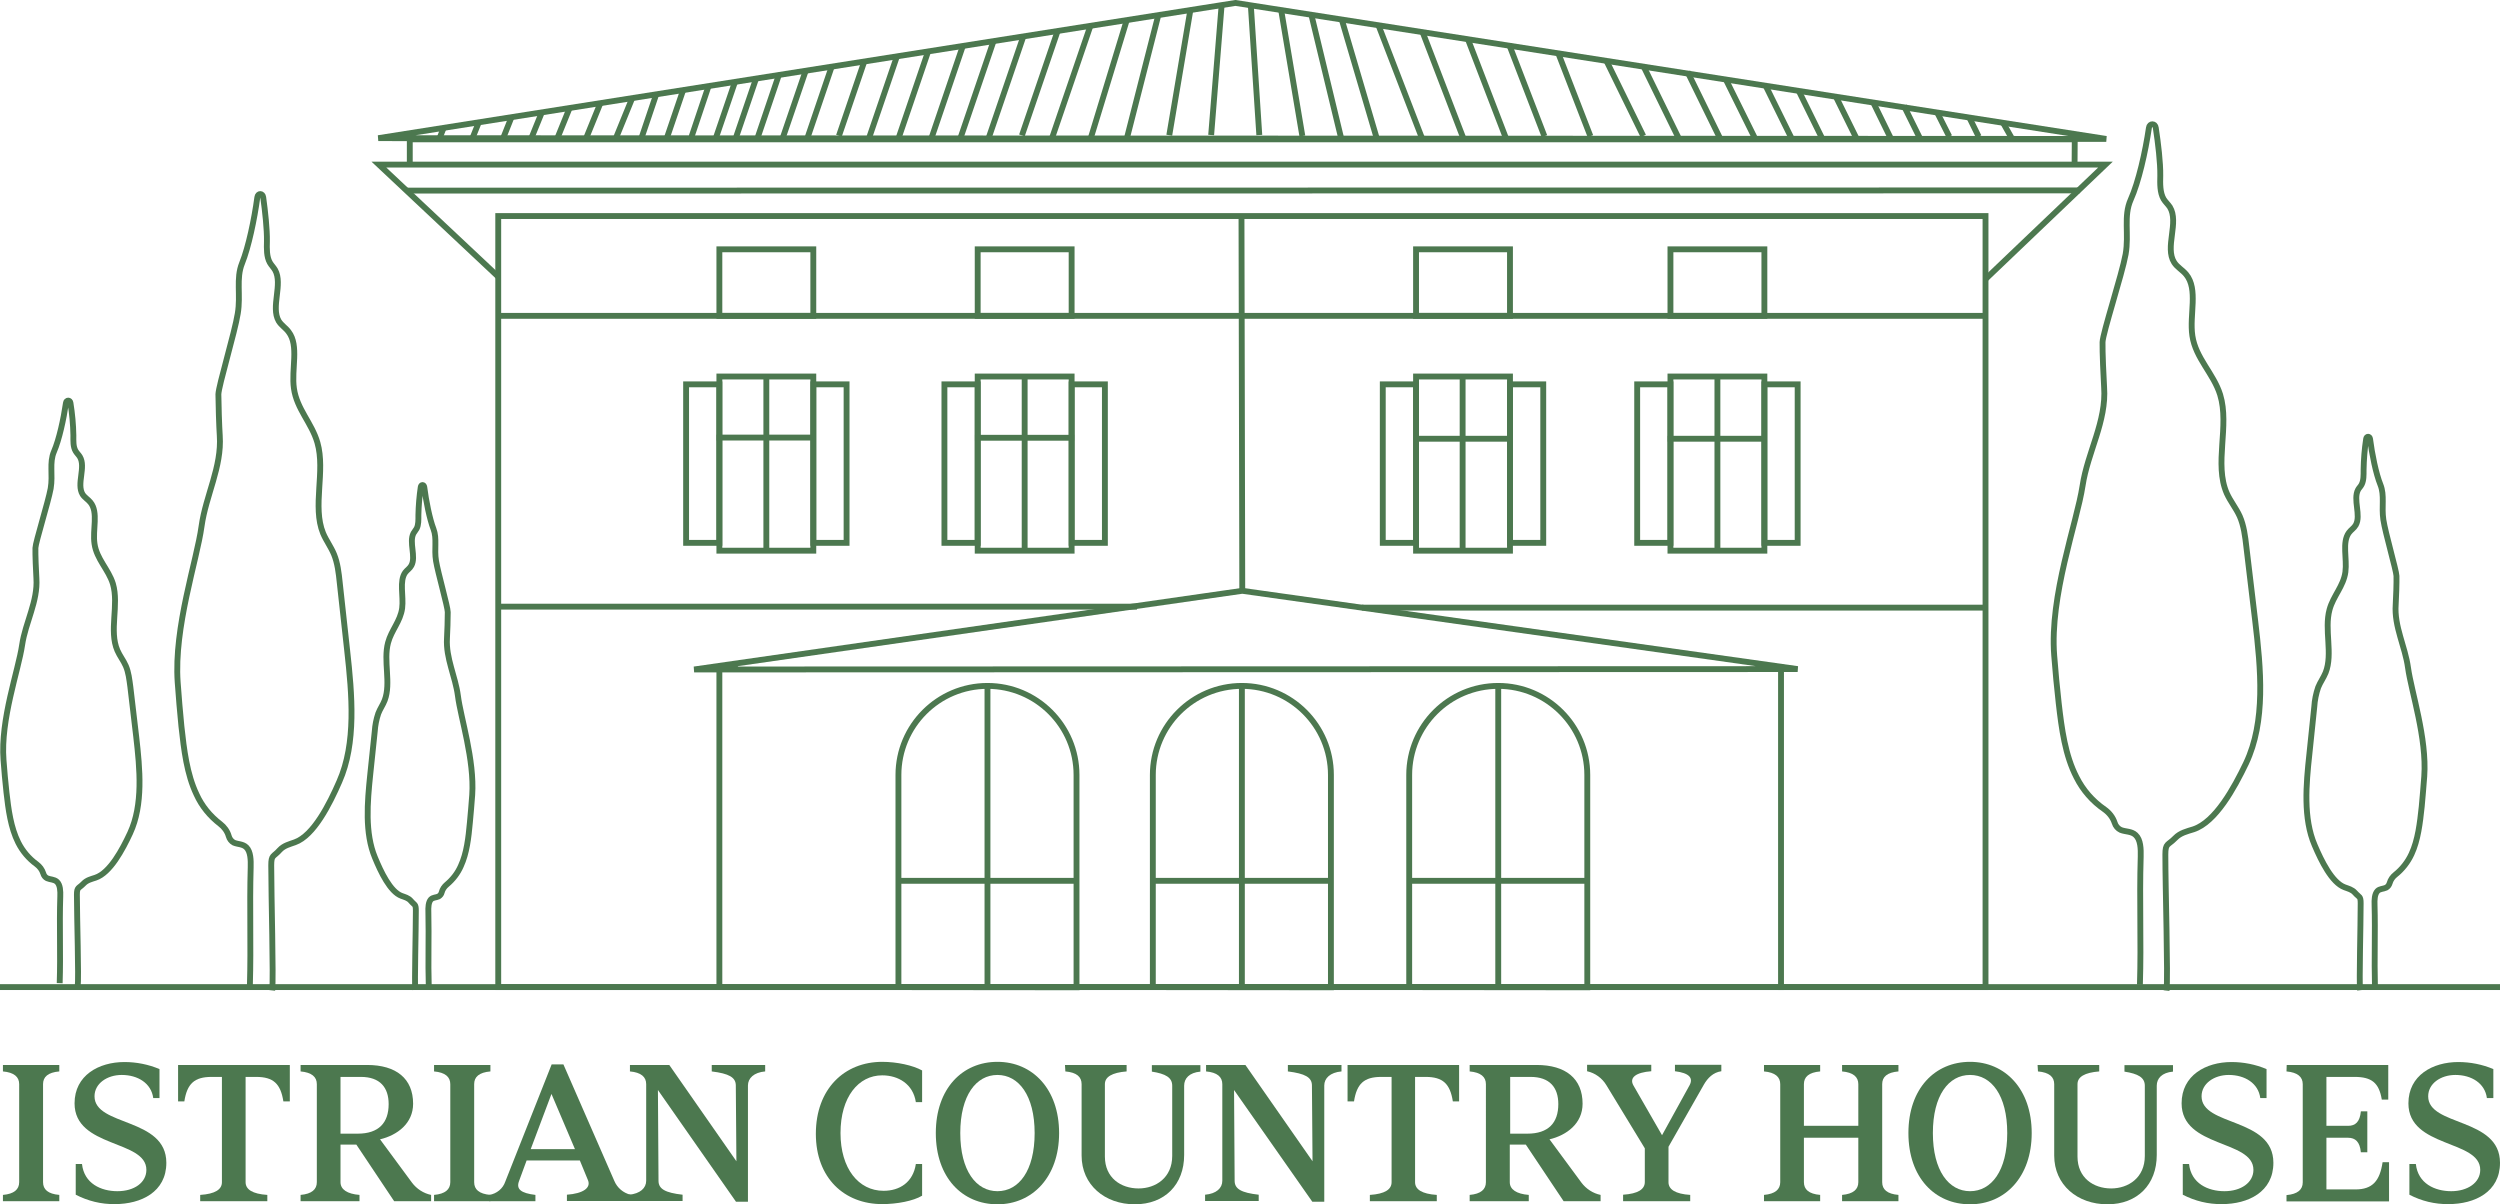 <?xml version="1.0" encoding="utf-8"?>
<!-- Generator: Adobe Illustrator 27.0.0, SVG Export Plug-In . SVG Version: 6.00 Build 0)  -->
<svg version="1.1" id="Layer_1" xmlns="http://www.w3.org/2000/svg" xmlns:xlink="http://www.w3.org/1999/xlink" x="0px" y="0px"
	 width="1277.5px" height="615.4px" viewBox="0 0 1277.5 615.4" style="enable-background:new 0 0 1277.5 615.4;"
	 xml:space="preserve">
<style type="text/css">
	.st0{fill:#FFFFFF;}
	.st1{fill:none;stroke:#FFFFFF;stroke-width:3;stroke-miterlimit:10;}
	.st2{fill:#4C784F;}
	.st3{fill:none;stroke:#4C784F;stroke-width:3;stroke-miterlimit:10;}
</style>
<g>
	<path class="st2" d="M1.5,544.2h28.8v3.3c-5.8,0.5-8.3,2.8-8.3,6.5v50.1c0,3.7,2.5,6,8.3,6.5v3.2H1.5v-3.2c5.7-0.5,8.3-2.8,8.3-6.5
		V554c0-3.7-2.6-6-8.3-6.5V544.2z"/>
	<path class="st2" d="M74.8,597.8c0-15.5-36.7-11.1-36.7-34c0-14.3,12.4-21.1,25.5-21.1c6.1,0,12.2,1.2,17.9,3.6v14.8h-3.2
		c-1-7.6-7.9-11.8-16.1-11.8c-7.5,0-13.9,4.4-13.9,10.9c0,15.5,36.7,10.7,36.7,34c0,14.9-12.9,21.1-26.3,21.1
		c-7,0.1-13.8-1.6-20-4.8v-15.7h3.2c1.1,10,9.7,13.9,18.1,13.9C68.6,608.7,74.8,604.3,74.8,597.8z"/>
	<path class="st2" d="M91,562.8v-18.6h57.1v18.6h-3.3c-1.4-9-5.1-12.5-13.9-12.5h-5.4v53.8c0,3.7,3.5,6,11.1,6.5v3.2h-34.3v-3.2
		c7.7-0.5,11.1-2.8,11.1-6.5v-53.8h-5.3c-8.8,0-12.5,3.5-13.9,12.5L91,562.8z"/>
	<path class="st2" d="M153.6,544.2h34c14.9,0,23.5,7,23.5,19.8c0,10.1-8.1,16.1-16.9,18.2l16.3,22.1c2.4,3.2,5.9,5.5,9.8,6.3v3.2
		h-18.9l-19.3-28.9H174v19.2c0,3.7,3.4,6,9.7,6.5v3.2h-30.1v-3.2c5.7-0.5,8.3-2.8,8.3-6.5V554c0-3.7-2.6-6-8.3-6.5V544.2z
		 M174,579.3h8.8c10.7,0,15.8-5.5,15.8-15.1c0-8.5-4.4-13.9-14.2-13.9H174L174,579.3z"/>
	<path class="st2" d="M221.8,544.2h28.8v3.3c-5.8,0.5-8.3,2.8-8.3,6.5v50.1c0,3.7,2.5,6,8.3,6.5v3.2h-28.8v-3.2
		c5.7-0.5,8.3-2.8,8.3-6.5V554c0-3.7-2.6-6-8.3-6.5V544.2z"/>
	<path class="st2" d="M296.3,593h-27.2l-3.9,10.6c-1.5,4.1,1,6.1,8.4,7v3.2h-23.6v-3.2c3.8-0.6,7-3.2,8.2-6.8l23.7-59.9h6l26,59.5
		c1.5,3.6,4.6,6.2,8.3,7.1v3.2h-32.5v-3.2c8.3-0.6,12.3-3.5,10.8-7.3L296.3,593z M271.2,587.2h22.6l-12-28.2L271.2,587.2z"/>
	<path class="st2" d="M376.3,593.4l-0.3-38.7c0-4.2-3.5-6.1-12.3-7.2v-3.3H391v3.3c-5.8,0.5-8.8,3.5-8.8,7.2v59.4h-6.1L336.2,557
		l0.3,46.4c0,4.2,3.5,6.1,12.3,7.1v3.2h-27.4v-3.2c5.7-0.5,8.8-3.4,8.8-7.1V554c0-3.7-2.6-6-8.3-6.5v-3.3H342L376.3,593.4z"/>
	<path class="st2" d="M429.5,579c0,18.1,9.2,29.5,22,29.5c8.3,0,15.1-4.4,16.5-13.7h3.2V611c-4.5,2.7-12.8,4.3-20.4,4.3
		c-19.3,0-33.9-13.3-33.9-35.9c0-23,14.6-36.8,33.9-36.8c7.6,0,15.7,1.8,20.4,4.4v16.2H468c-1.4-9.3-9-13.7-17.2-13.7
		C438.7,549.5,429.5,560.5,429.5,579z"/>
	<path class="st2" d="M509.7,615.4c-17.9,0-31.5-13.6-31.5-36.4s13.6-36.4,31.5-36.4s31.5,13.9,31.5,36.4S527.5,615.4,509.7,615.4z
		 M509.7,549.3c-10.9,0-19,10.5-19,29.7c0,19.2,8.1,29.7,19,29.7s19-10.4,19-29.7C528.7,559.7,520.5,549.3,509.7,549.3z"/>
	<path class="st2" d="M544.2,544.2h31.5v3.3c-7.5,0.6-11.1,2.8-11.1,6.5v37c0,10.9,8.2,16.3,17.2,16.3c8.8,0,17.2-5.5,17.2-16.6
		v-35.9c0-4.2-3.4-6.1-10.4-7.2v-3.3h24.8v3.3c-5.7,0.5-8.3,3.5-8.3,7.2v35.4c0,15.1-9.9,25.2-25.2,25.2c-15.3,0-27.2-9.9-27.2-24.9
		V554c0-3.7-2.5-6-8.3-6.5L544.2,544.2z"/>
	<path class="st2" d="M670.7,593.4l-0.3-38.7c0-4.2-3.5-6.1-12.3-7.2v-3.3h27.4v3.3c-5.8,0.5-8.8,3.5-8.8,7.2v59.4h-6.1L630.6,557
		l0.3,46.4c0,4.2,3.5,6.1,12.3,7.1v3.2h-27.4v-3.2c5.8-0.5,8.8-3.4,8.8-7.1V554c0-3.7-2.6-6-8.3-6.5v-3.3h20.1L670.7,593.4z"/>
	<path class="st2" d="M688.6,562.8v-18.6h57v18.6h-3.2c-1.4-9-5.1-12.5-13.9-12.5h-5.4v53.8c0,3.7,3.5,6,11.1,6.5v3.2H700v-3.2
		c7.7-0.5,11.1-2.8,11.1-6.5v-53.8h-5.3c-8.8,0-12.5,3.5-13.9,12.5L688.6,562.8z"/>
	<path class="st2" d="M751.2,544.2h34c14.9,0,23.5,7,23.5,19.8c0,10.1-8.1,16.1-16.9,18.2l16.3,22.1c2.4,3.2,5.9,5.5,9.8,6.3v3.2
		h-18.9l-19.3-28.9h-8.2v19.2c0,3.7,3.4,6,9.7,6.5v3.2h-30.2v-3.2c5.7-0.5,8.3-2.8,8.3-6.5V554c0-3.7-2.6-6-8.3-6.5V544.2z
		 M771.7,579.3h8.8c10.7,0,15.8-5.5,15.8-15.1c0-8.5-4.4-13.9-14.2-13.9h-10.4V579.3z"/>
	<path class="st2" d="M829.4,610.5c7.7-0.5,11.1-2.8,11.1-6.5v-17.2l-19.6-32.2c-2.2-3.7-5.8-6.3-9.9-7.2v-3.3h32.8v3.3
		c-7.9,0.6-11.4,3.3-9.1,7.3l14.6,25.4l14.1-25.6c1.9-3.6-0.1-6.2-7.5-7.1v-3.3h23.7v3.3c-4.2,0.6-7,3.5-8.9,6.8L852.6,586v18.1
		c0,3.7,3.5,6,11.1,6.5v3.2h-34.3V610.5z"/>
	<path class="st2" d="M941.3,544.2h28.8v3.3c-5.8,0.5-8.3,2.8-8.3,6.5v50.1c0,3.7,2.5,6,8.3,6.5v3.2h-28.8v-3.2
		c5.7-0.5,8.3-2.8,8.3-6.5v-22.7h-27.8v22.7c0,3.7,2.5,6,8.3,6.5v3.2h-28.7v-3.2c5.7-0.5,8.3-2.8,8.3-6.5V554c0-3.7-2.6-6-8.3-6.5
		v-3.3h28.7v3.3c-5.8,0.5-8.3,2.8-8.3,6.5v21.3h27.8V554c0-3.7-2.6-6-8.3-6.5V544.2z"/>
	<path class="st2" d="M1006.7,615.4c-17.9,0-31.5-13.6-31.5-36.4s13.6-36.4,31.5-36.4s31.5,13.9,31.5,36.4
		S1024.5,615.4,1006.7,615.4z M1006.7,549.3c-11,0-19,10.5-19,29.7c0,19.2,8.1,29.7,19,29.7s19-10.4,19-29.7
		C1025.7,559.7,1017.6,549.3,1006.7,549.3z"/>
	<path class="st2" d="M1041.2,544.2h31.5v3.3c-7.5,0.6-11.1,2.8-11.1,6.5v37c0,10.9,8.2,16.3,17.2,16.3c8.8,0,17.2-5.5,17.2-16.6
		v-35.9c0-4.2-3.4-6.1-10.4-7.2v-3.3h24.8v3.3c-5.7,0.5-8.3,3.5-8.3,7.2v35.4c0,15.1-9.9,25.2-25.2,25.2c-15.3,0-27.2-9.9-27.2-24.9
		V554c0-3.7-2.5-6-8.3-6.5L1041.2,544.2z"/>
	<path class="st2" d="M1151.5,597.8c0-15.5-36.7-11.1-36.7-34c0-14.3,12.4-21.1,25.5-21.1c6.1,0,12.2,1.2,17.9,3.6v14.8h-3.2
		c-1-7.6-7.9-11.8-16.1-11.8c-7.5,0-13.9,4.4-13.9,10.9c0,15.5,36.7,10.7,36.7,34c0,14.9-12.9,21.1-26.3,21.1
		c-7,0.1-13.8-1.6-20-4.8v-15.7h3.2c1.1,10,9.7,13.9,18.1,13.9C1145.2,608.7,1151.5,604.3,1151.5,597.8z"/>
	<path class="st2" d="M1168.5,544.2h51.9v17.7h-3.3c-1.4-8.5-5.1-11.6-13.9-11.6h-14.4v25h11.1c3.7,0,6-2,6.5-7.4h3.3v20.9h-3.3
		c-0.5-5.3-2.8-7.4-6.5-7.4h-11.1v26.4h14.8c8.8,0,12.5-4.4,13.9-13.9h3.3v20h-52.4v-3.2c5.7-0.5,8.3-2.8,8.3-6.5V554
		c0-3.7-2.6-6-8.3-6.5L1168.5,544.2z"/>
	<path class="st2" d="M1267.4,597.8c0-15.5-36.7-11.1-36.7-34c0-14.3,12.4-21.1,25.5-21.1c6.1,0,12.2,1.2,17.9,3.6v14.8h-3.3
		c-1-7.6-7.9-11.8-16.1-11.8c-7.5,0-13.9,4.4-13.9,10.9c0,15.5,36.7,10.7,36.7,34c0,14.9-12.9,21.1-26.3,21.1
		c-7,0.1-13.9-1.6-20-4.8v-15.7h3.3c1.1,10,9.7,13.9,18.1,13.9C1261,608.7,1267.4,604.3,1267.4,597.8z"/>
</g>
<path class="st3" d="M1093.5,503.2c0.7-22.5-0.3-42.9,0.4-65.4c0.1-4,0-8.7-2.6-11.1c-2.1-2-5.1-1.6-7.6-2.6c-1.5-0.7-2.6-2-3.1-3.6
	c-0.9-2.8-2.8-5.2-5.2-6.9c-6.1-4.2-11-9.8-14.3-16.4c-5.8-11.2-7.6-24.8-9.1-37.9c-0.9-8.1-1.7-16.2-2.3-24.3
	c-2.4-30.7,11.6-67.7,14.5-86.8c2.6-17.2,12.3-32.9,11-50.4c-0.3-4.5-0.9-18.4-0.8-22.9c0.1-4.7,9.9-34.5,11.8-45
	c1.8-10.3-1.2-19.4,2.6-27.9c4-8.9,7.5-24.4,9.3-36.7c0.3-2.4,3.2-2.4,3.5,0c1.2,7.8,2.4,17.9,2.3,24.5c-0.1,4.1-0.2,8.6,1.7,11.9
	c0.9,1.5,2.2,2.6,3.2,4.1c4.8,7.8-2.7,20.6,2.2,28.3c1.6,2.5,4.2,3.8,6.1,6.1c6.3,7.6,1.6,20.7,3.2,31.4
	c1.7,11.5,10.8,19.2,14.2,30.1c4.9,16-3.2,35.4,3.4,50.4c1.9,4.2,4.7,7.5,6.6,11.7c2.1,4.8,2.8,10.3,3.4,15.7l4.5,37.7
	c2.9,24.6,5.5,51.4-4.7,72.9c-6,12.5-15.5,30-26.9,33.7c-3.2,1-6.7,1.8-9.2,4.4c-3.8,3.9-5.1,2.5-5.1,8.5c0,17.4,1.4,62.4,0.6,69.5"
	/>
<path class="st3" d="M1213.6,504.2c-0.4-14.4,0.2-27.4-0.2-41.8c-0.1-2.6,0-5.5,1.5-7.1c1.2-1.2,2.9-1,4.4-1.7
	c0.9-0.5,1.5-1.3,1.8-2.3c0.5-1.8,1.6-3.3,3-4.4c3.5-2.8,6.3-6.4,8.2-10.5c3.3-7.1,4.3-15.8,5.2-24.2c0.5-5.2,0.9-10.4,1.3-15.5
	c1.4-19.6-6.6-43.2-8.3-55.5c-1.5-11-7.1-21-6.3-32.2c0.2-2.9,0.5-11.8,0.4-14.7s-5.7-22-6.7-28.7s0.7-12.4-1.5-17.9
	c-2.3-5.7-4.3-15.6-5.3-23.4c-0.2-1.5-1.8-1.5-2,0c-0.8,5.2-1.2,10.4-1.3,15.7c0,2.6,0.1,5.5-1,7.6c-0.5,1-1.3,1.7-1.8,2.6
	c-2.7,5,1.6,13.2-1.2,18.1c-0.9,1.6-2.4,2.4-3.5,3.9c-3.6,4.9-0.9,13.2-1.8,20.1c-1,7.3-6.2,12.2-8.1,19.2
	c-2.8,10.2,1.8,22.6-2,32.2c-1.1,2.7-2.7,4.8-3.8,7.5c-1.1,3.2-1.8,6.6-2,10l-2.5,24.1c-1.7,15.7-3.2,32.9,2.7,46.6
	c3.4,8,8.8,19.1,15.3,21.5c1.8,0.7,3.8,1.1,5.3,2.8c2.2,2.5,2.9,1.6,2.9,5.4c0,11.1-0.8,39.9-0.3,44.4"/>
<path class="st3" d="M219.1,504.3c-0.4-13.1,0.1-25-0.2-38.2c-0.1-2.3,0-5.1,1.3-6.5c1.1-1.1,2.6-0.9,3.9-1.5
	c0.8-0.5,1.4-1.2,1.6-2.1c0.4-1.6,1.4-3,2.6-4c3.1-2.6,5.6-5.8,7.2-9.5c3-6.5,3.9-14.4,4.6-22.1c0.5-4.7,0.8-9.5,1.2-14.2
	c1.2-17.9-5.9-39.5-7.3-50.6c-1.3-10-6.2-19.2-5.6-29.4c0.2-2.6,0.4-10.7,0.4-13.4s-5-20.1-6-26.2s0.6-11.3-1.3-16.3
	c-2-5.2-3.8-14.3-4.7-21.4c-0.2-1.4-1.6-1.4-1.8,0c-0.7,4.7-1.1,9.5-1.2,14.3c0,2.4,0.1,5-0.9,6.9c-0.5,0.9-1.1,1.5-1.6,2.4
	c-2.4,4.6,1.4,12-1.1,16.5c-0.8,1.5-2.1,2.2-3.1,3.5c-3.2,4.4-0.8,12.1-1.6,18.3c-0.9,6.7-5.5,11.2-7.2,17.6
	c-2.5,9.3,1.6,20.6-1.7,29.4c-0.9,2.4-2.4,4.4-3.3,6.8c-1,3-1.6,6-1.8,9.1l-2.3,22c-1.5,14.4-2.8,30,2.4,42.5
	c3,7.3,7.8,17.5,13.6,19.6c1.6,0.6,3.4,1,4.7,2.5c1.9,2.3,2.6,1.5,2.6,5c0,10.1-0.7,36.4-0.3,40.5"/>
<path class="st3" d="M127.7,503.4c0.6-20.7-0.2-39.5,0.4-60.2c0.1-3.7,0-8-2.2-10.2c-1.8-1.8-4.3-1.5-6.4-2.4
	c-1.3-0.7-2.2-1.9-2.6-3.3c-0.7-2.5-2.3-4.7-4.4-6.3c-5.2-4-9.4-9.1-12.1-15.1c-4.9-10.3-6.4-22.8-7.7-34.8
	c-0.7-7.4-1.4-14.9-1.9-22.4c-2-28.2,9.8-62.2,12.2-79.8c2.2-15.8,10.4-30.3,9.3-46.3c-0.3-4.2-0.7-16.9-0.7-21.1
	c0.1-4.4,8.4-31.7,9.9-41.3c1.6-9.5-1-17.8,2.2-25.7c3.3-8.2,6.3-22.5,7.8-33.7c0.3-2.2,2.7-2.2,3,0c1,7.2,2,16.4,1.9,22.5
	c-0.1,3.8-0.2,7.9,1.5,10.9c0.8,1.4,1.9,2.4,2.7,3.8c4,7.2-2.3,18.9,1.8,26c1.4,2.3,3.6,3.5,5.1,5.6c5.4,7,1.3,19.1,2.7,28.9
	c1.5,10.6,9.1,17.6,12,27.7c4.2,14.7-2.7,32.6,2.9,46.3c1.6,3.8,4,6.9,5.6,10.8c1.8,4.4,2.4,9.5,2.9,14.4l3.8,34.7
	c2.5,22.6,4.7,47.3-4,67c-5,11.5-13.1,27.6-22.7,31c-2.7,1-5.6,1.6-7.8,4c-3.2,3.6-4.3,2.3-4.3,7.8c0,16,1.2,57.4,0.5,63.9"/>
<path class="st3" d="M30.5,502.4c0.5-15.2-0.2-29.1,0.3-44.3c0.1-2.7,0-5.9-1.7-7.5c-1.4-1.3-3.4-1.1-5-1.8c-1-0.5-1.7-1.4-2-2.5
	c-0.6-1.9-1.8-3.5-3.4-4.7c-4-2.9-7.2-6.7-9.4-11.1c-3.8-7.6-5-16.8-6-25.6c-0.6-5.5-1.1-11-1.5-16.5c-1.6-20.8,7.6-45.8,9.5-58.8
	c1.7-11.6,8.1-22.3,7.3-34.1c-0.2-3.1-0.6-12.5-0.5-15.5s6.5-23.3,7.8-30.4c1.2-7.1-0.8-13.1,1.7-18.9c2.6-6,4.9-16.5,6.1-24.8
	c0.2-1.6,2.1-1.6,2.3,0c0.9,5.5,1.4,11,1.5,16.6c0,2.8-0.2,5.8,1.2,8.1c0.6,1,1.5,1.8,2.1,2.8c3.2,5.3-1.8,13.9,1.4,19.2
	c1.1,1.7,2.8,2.6,4,4.1c4.2,5.1,1,14,2.1,21.2c1.1,7.8,7.1,13,9.4,20.4c3.2,10.8-2.1,24,2.3,34.1c1.2,2.8,3.1,5.1,4.3,7.9
	c1.4,3.2,1.8,7,2.3,10.6l3,25.5c1.9,16.6,3.6,34.8-3.1,49.3c-3.9,8.4-10.2,20.3-17.7,22.8c-2.1,0.7-4.4,1.2-6.1,3
	c-2.5,2.6-3.4,1.7-3.4,5.7c0,11.8,1,42.3,0.4,47"/>
<rect x="254.6" y="110.4" class="st3" width="760" height="394"/>
<rect x="367.6" y="192.4" class="st3" width="48" height="89"/>
<rect x="415.6" y="196.4" class="st3" width="17" height="81"/>
<rect x="350.6" y="196.4" class="st3" width="17" height="81"/>
<rect x="499.6" y="192.4" class="st3" width="48" height="89"/>
<rect x="547.6" y="196.4" class="st3" width="17" height="81"/>
<rect x="482.6" y="196.4" class="st3" width="17" height="81"/>
<rect x="723.6" y="192.4" class="st3" width="48" height="89"/>
<path class="st3" d="M459.1,504.4V396c0-25.1,20.4-45.5,45.5-45.5l0,0c25.1,0,45.5,20.4,45.5,45.5v108.5L459.1,504.4L459.1,504.4z"
	/>
<line class="st3" x1="504.6" y1="350.4" x2="504.6" y2="504.4"/>
<line class="st3" x1="550.1" y1="450.1" x2="459.1" y2="450.1"/>
<path class="st3" d="M589.1,504.4V396c0-25.1,20.4-45.5,45.5-45.5l0,0c25.1,0,45.5,20.4,45.5,45.5v108.5L589.1,504.4L589.1,504.4z"
	/>
<line class="st3" x1="634.6" y1="350.4" x2="634.6" y2="504.4"/>
<line class="st3" x1="680.1" y1="450.1" x2="589.1" y2="450.1"/>
<path class="st3" d="M720.1,504.4V396c0-25.1,20.4-45.5,45.5-45.5l0,0c25.1,0,45.5,20.4,45.5,45.5v108.5L720.1,504.4L720.1,504.4z"
	/>
<line class="st3" x1="765.6" y1="350.4" x2="765.6" y2="504.4"/>
<line class="st3" x1="811.1" y1="450.1" x2="720.1" y2="450.1"/>
<line class="st3" x1="747.4" y1="282.5" x2="747.4" y2="192.4"/>
<line class="st3" x1="723.1" y1="224.2" x2="771.6" y2="224.2"/>
<line class="st3" x1="877.6" y1="282.5" x2="877.6" y2="192.4"/>
<line class="st3" x1="852.2" y1="224.2" x2="902.9" y2="224.2"/>
<line class="st3" x1="523.6" y1="282" x2="523.6" y2="191.9"/>
<line class="st3" x1="498.2" y1="223.7" x2="548.9" y2="223.7"/>
<line class="st3" x1="391.6" y1="280.7" x2="391.6" y2="192.4"/>
<line class="st3" x1="366.2" y1="223.6" x2="416.9" y2="223.6"/>
<rect x="771.6" y="196.4" class="st3" width="17" height="81"/>
<rect x="706.6" y="196.4" class="st3" width="17" height="81"/>
<rect x="853.6" y="192.4" class="st3" width="48" height="89"/>
<rect x="901.6" y="196.4" class="st3" width="17" height="81"/>
<rect x="853.6" y="127.4" class="st3" width="48" height="34"/>
<rect x="723.6" y="127.4" class="st3" width="48" height="34"/>
<rect x="499.6" y="127.4" class="st3" width="48" height="34"/>
<rect x="836.6" y="196.4" class="st3" width="17" height="81"/>
<rect x="367.6" y="127.4" class="st3" width="48" height="34"/>
<line class="st3" x1="254.6" y1="161.4" x2="1014.6" y2="161.4"/>
<line class="st3" x1="0" y1="504.4" x2="1277.5" y2="504.4"/>
<line class="st3" x1="254.6" y1="310" x2="581" y2="310"/>
<line class="st3" x1="695.9" y1="310.5" x2="1014.6" y2="310.5"/>
<line class="st3" x1="910.1" y1="341.9" x2="910.1" y2="505.9"/>
<line class="st3" x1="367.6" y1="341.5" x2="367.6" y2="504.4"/>
<line class="st3" x1="634.4" y1="110.4" x2="634.8" y2="301.9"/>
<polygon class="st3" points="918.6,341.9 634.8,301.9 354.7,342.1 "/>
<line class="st3" x1="376" y1="339.2" x2="374.7" y2="342.3"/>
<polyline class="st3" points="254.5,141.3 193.6,84.1 1075.9,84.1 1014.5,142.7 "/>
<line class="st3" x1="207.8" y1="97.4" x2="1062.7" y2="97.3"/>
<polyline class="st3" points="209.4,85 209.4,71.2 1060.2,71.2 1060.1,85.2 "/>
<polygon class="st3" points="1076.3,71 631.3,1.5 193.3,70.6 "/>
<line class="st3" x1="624.2" y1="3.2" x2="618.9" y2="69"/>
<line class="st3" x1="639.2" y1="3.2" x2="643.5" y2="69"/>
<line class="st3" x1="654.6" y1="4.7" x2="665.5" y2="69.5"/>
<line class="st3" x1="670" y1="7.1" x2="685.3" y2="70.5"/>
<line class="st3" x1="685.7" y1="10.2" x2="703.7" y2="71.3"/>
<line class="st3" x1="704.4" y1="12.9" x2="726.9" y2="71.3"/>
<line class="st3" x1="726.9" y1="16.3" x2="747.6" y2="70.2"/>
<line class="st3" x1="749.9" y1="19.5" x2="769.5" y2="70.5"/>
<line class="st3" x1="771.1" y1="22.6" x2="789.2" y2="69.6"/>
<line class="st3" x1="820.8" y1="30.9" x2="839.7" y2="69.5"/>
<line class="st3" x1="839.8" y1="33.8" x2="857.9" y2="70.8"/>
<line class="st3" x1="862.3" y1="36.7" x2="879" y2="70.8"/>
<line class="st3" x1="881.8" y1="40.4" x2="896.5" y2="70.1"/>
<line class="st3" x1="902.1" y1="43.5" x2="915.5" y2="70.7"/>
<line class="st3" x1="919.1" y1="46.3" x2="931.1" y2="70.7"/>
<line class="st3" x1="938.1" y1="49.3" x2="948.8" y2="71"/>
<line class="st3" x1="957" y1="51.9" x2="966.3" y2="70.9"/>
<line class="st3" x1="972.9" y1="54.1" x2="981.2" y2="70.9"/>
<line class="st3" x1="989.9" y1="57.5" x2="996.1" y2="69.8"/>
<line class="st3" x1="1006" y1="59.4" x2="1011.1" y2="69.8"/>
<line class="st3" x1="1023.6" y1="62.8" x2="1028.1" y2="70.8"/>
<line class="st3" x1="796.2" y1="27" x2="812.7" y2="69.6"/>
<line class="st3" x1="608.3" y1="5" x2="597.5" y2="69.1"/>
<line class="st3" x1="591.7" y1="8.5" x2="575.8" y2="70.8"/>
<line class="st3" x1="575.8" y1="10.2" x2="557.1" y2="71.5"/>
<line class="st3" x1="557.2" y1="13.2" x2="537.4" y2="71.1"/>
<line class="st3" x1="540.6" y1="15.4" x2="522.2" y2="69.2"/>
<line class="st3" x1="523.1" y1="18.1" x2="505" y2="71.1"/>
<line class="st3" x1="507.8" y1="20.7" x2="490.6" y2="71.1"/>
<line class="st3" x1="492.1" y1="23.2" x2="475.8" y2="71.1"/>
<line class="st3" x1="474.5" y1="25.6" x2="459.4" y2="69.9"/>
<line class="st3" x1="458.5" y1="28.3" x2="444.3" y2="69.9"/>
<line class="st3" x1="441.9" y1="30.7" x2="428.7" y2="69.4"/>
<line class="st3" x1="411.8" y1="35.9" x2="399.7" y2="71.3"/>
<line class="st3" x1="398" y1="38.3" x2="387.3" y2="69.9"/>
<line class="st3" x1="386.5" y1="39.7" x2="376.2" y2="69.9"/>
<line class="st3" x1="375.5" y1="42.1" x2="365.6" y2="71.1"/>
<line class="st3" x1="362" y1="44.2" x2="353.3" y2="70.1"/>
<line class="st3" x1="349.2" y1="45.7" x2="340.9" y2="70.1"/>
<line class="st3" x1="335.5" y1="47.7" x2="327.9" y2="70.2"/>
<line class="st3" x1="323.2" y1="49.8" x2="314.6" y2="70.9"/>
<line class="st3" x1="307" y1="52.2" x2="299.4" y2="70.9"/>
<line class="st3" x1="291.1" y1="55.1" x2="284.7" y2="70.9"/>
<line class="st3" x1="276.8" y1="57.6" x2="271.4" y2="70.9"/>
<line class="st3" x1="244.7" y1="62.4" x2="241.3" y2="70.9"/>
<line class="st3" x1="226.6" y1="65.6" x2="224.5" y2="70.9"/>
<line class="st3" x1="261.4" y1="59.8" x2="257" y2="70.9"/>
<line class="st3" x1="424.9" y1="34.3" x2="412.8" y2="69.9"/>
</svg>
